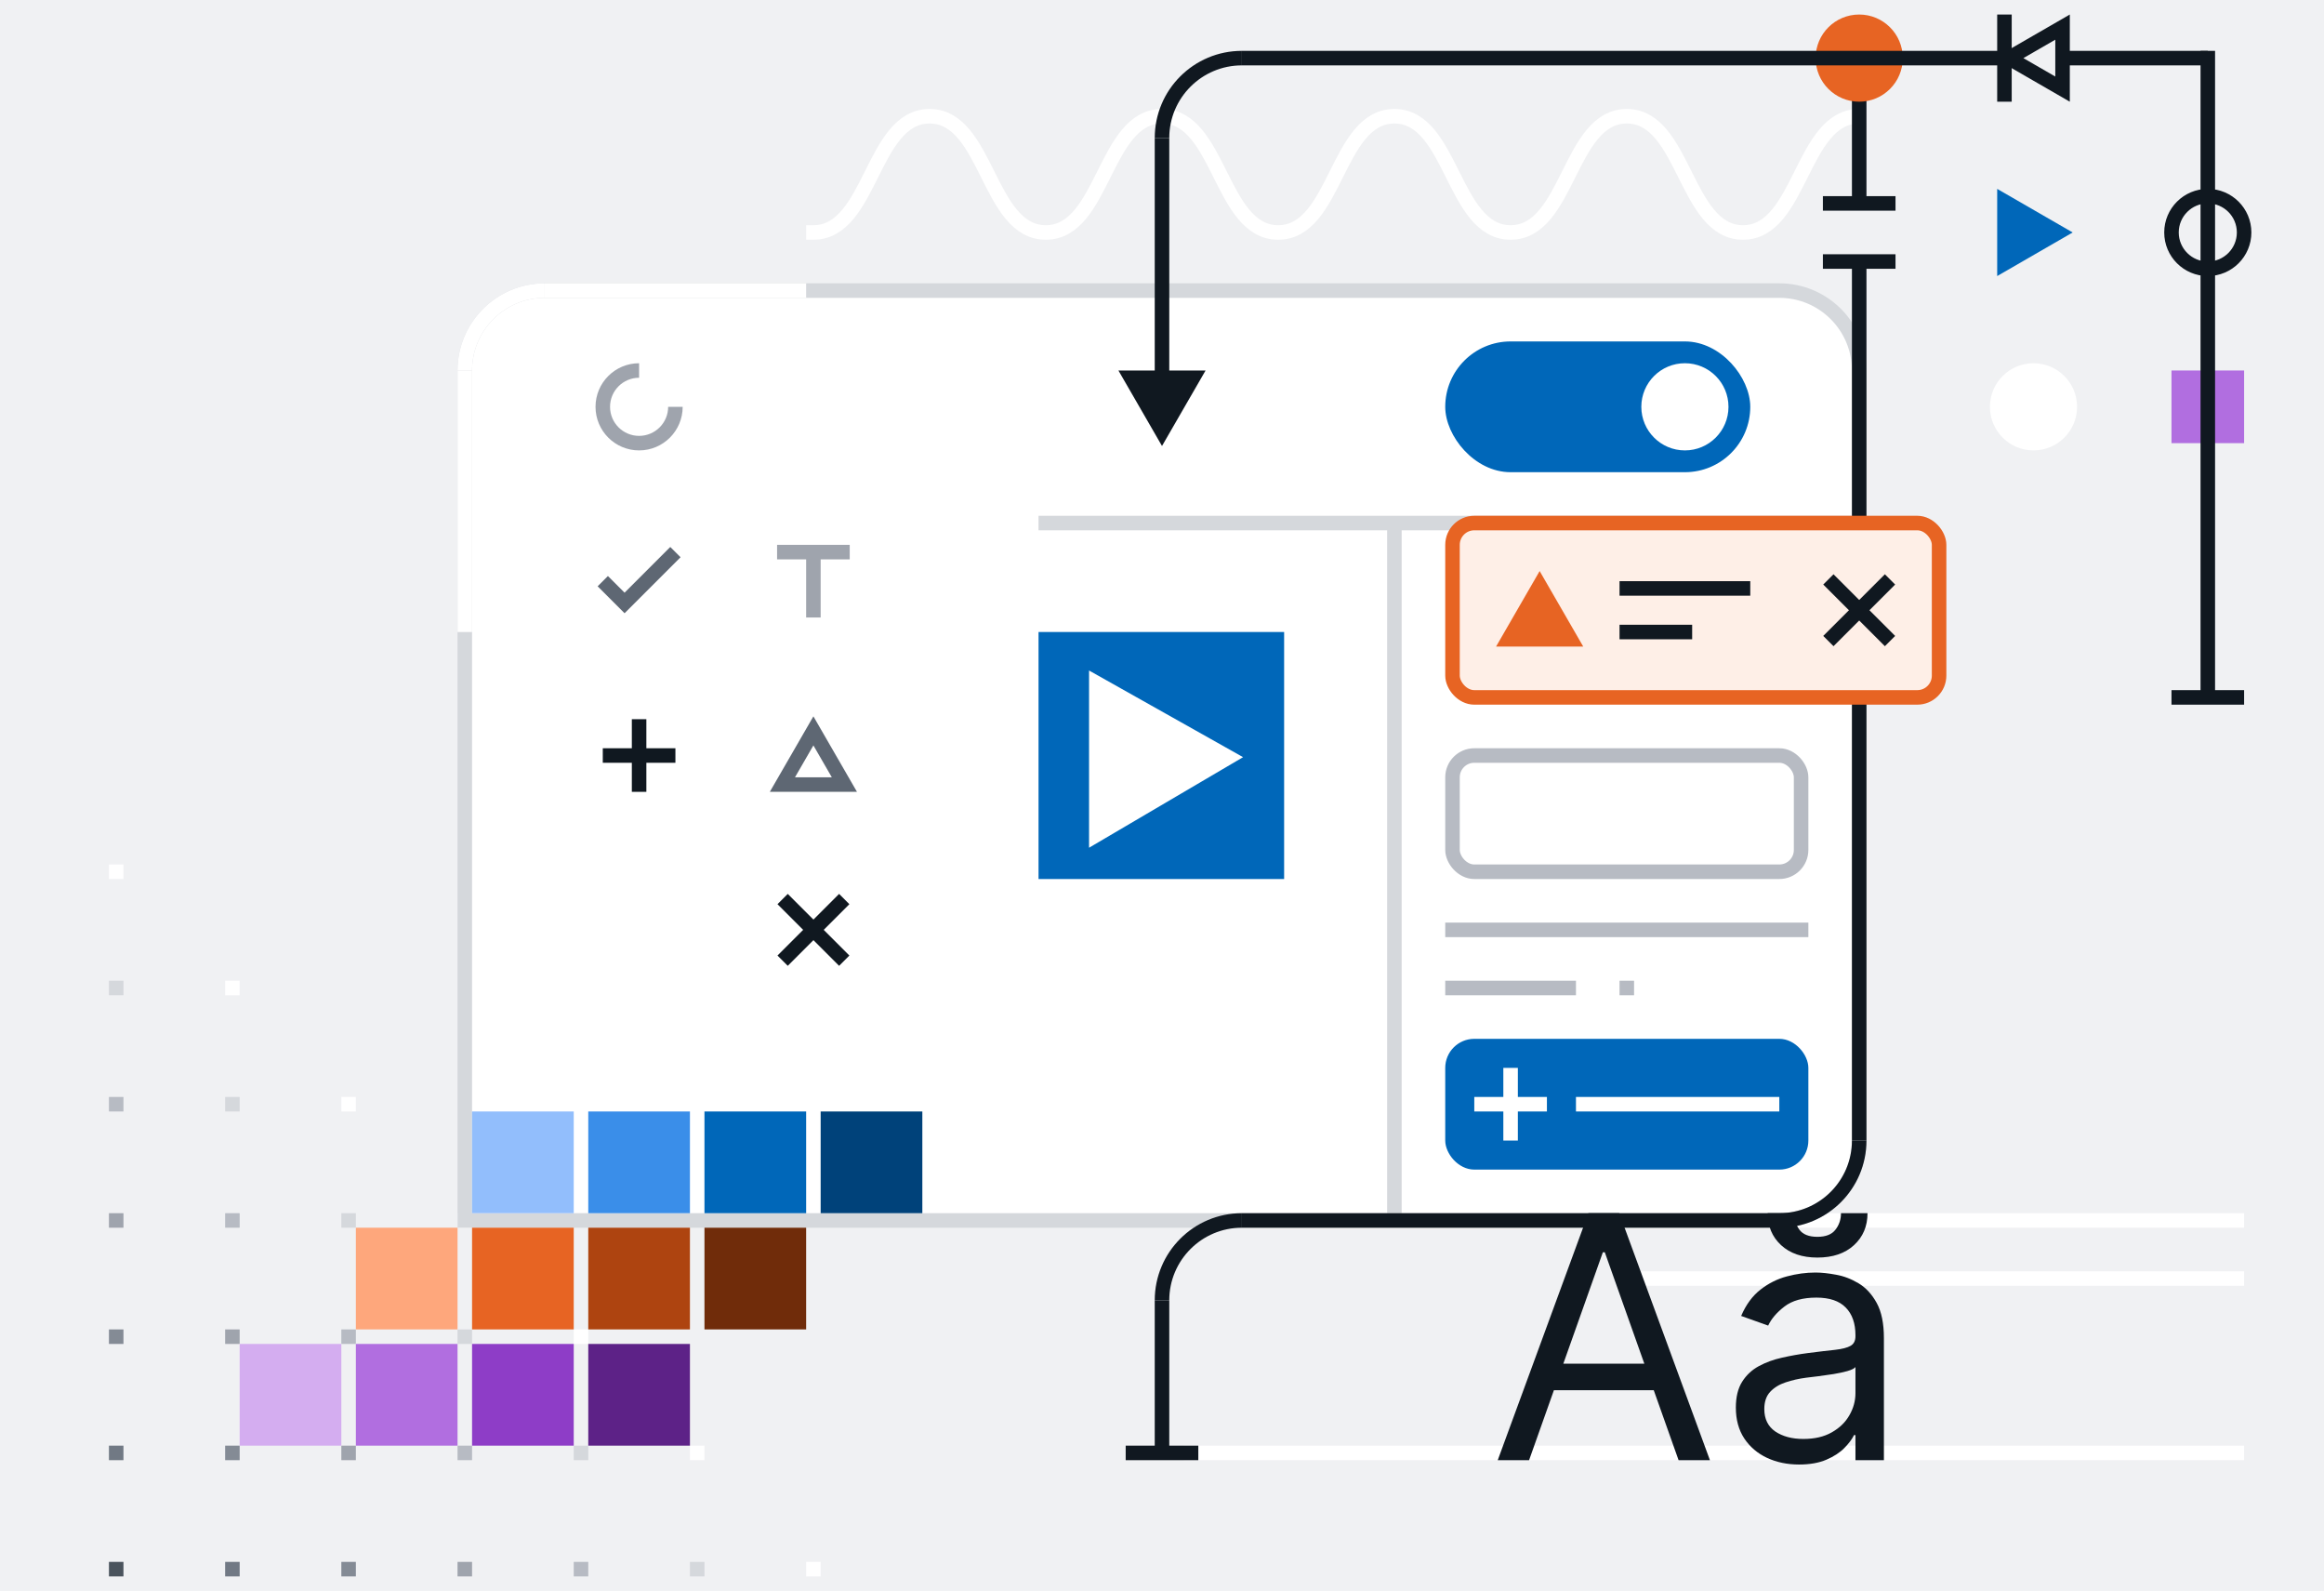 <svg width="320" height="219" viewBox="0 0 320 219" fill="none" xmlns="http://www.w3.org/2000/svg">
<rect width="320" height="219" fill="#F0F1F3"/>
<rect x="63" y="167" width="2" height="2" fill="white"/>
<rect x="63" y="183" width="2" height="2" fill="#D5D8DC"/>
<rect x="79" y="199" width="2" height="2" fill="#D5D8DC"/>
<rect x="47" y="199" width="2" height="2" fill="#9FA4AD"/>
<rect x="47" y="151" width="2" height="2" fill="white"/>
<rect x="47" y="167" width="2" height="2" fill="#D5D8DC"/>
<rect x="47" y="183" width="2" height="2" fill="#B7BBC3"/>
<rect x="63" y="199" width="2" height="2" fill="#B7BBC3"/>
<rect x="79" y="183" width="2" height="2" fill="white"/>
<rect x="95" y="199" width="2" height="2" fill="white"/>
<rect x="31" y="151" width="2" height="2" fill="#D5D8DC"/>
<rect x="31" y="167" width="2" height="2" fill="#B7BBC3"/>
<rect x="31" y="183" width="2" height="2" fill="#9FA4AD"/>
<rect x="31" y="199" width="2" height="2" fill="#848B95"/>
<rect x="95" y="215" width="2" height="2" fill="#D5D8DC"/>
<rect x="63" y="215" width="2" height="2" fill="#9FA4AD"/>
<rect x="79" y="215" width="2" height="2" fill="#B7BBC3"/>
<rect x="47" y="215" width="2" height="2" fill="#848B95"/>
<rect x="111" y="215" width="2" height="2" fill="white"/>
<rect x="15" y="135" width="2" height="2" fill="#D5D8DC"/>
<rect x="15" y="151" width="2" height="2" fill="#B7BBC3"/>
<rect x="15" y="167" width="2" height="2" fill="#9FA4AD"/>
<rect x="15" y="183" width="2" height="2" fill="#848B95"/>
<rect x="15" y="199" width="2" height="2" fill="#717984"/>
<rect x="31" y="215" width="2" height="2" fill="#717984"/>
<rect x="15" y="215" width="2" height="2" fill="#4B545D"/>
<rect x="15" y="119" width="2" height="2" fill="white"/>
<rect x="31" y="135" width="2" height="2" fill="white"/>
<path d="M144 32C136 32 136 16 128 16C120 16 120 32 112 32H111" stroke="white" stroke-width="2"/>
<path d="M144 32C152 32 152 16 160 16C168 16 168 32 176 32" stroke="white" stroke-width="2"/>
<path d="M176 32C184 32 184 16 192 16C200 16 200 32 208 32" stroke="white" stroke-width="2"/>
<path d="M208 32C216 32 216 16 224 16C232 16 232 32 240 32" stroke="white" stroke-width="2"/>
<path d="M240 32C248 32 248 16 256 16" stroke="white" stroke-width="2"/>
<rect x="163" y="199" width="146" height="2" fill="white"/>
<rect x="243" y="167" width="66" height="2" fill="white"/>
<rect x="226" y="175" width="83" height="2" fill="white"/>
<rect x="299" y="51" width="10" height="10" fill="#B16EE0"/>
<path d="M64 51C64 44.925 68.925 40 75 40H245C251.075 40 256 44.925 256 51V157C256 163.075 251.075 168 245 168H64V51Z" fill="white" stroke="#D5D8DC" stroke-width="2"/>
<path d="M64 51C64 44.925 68.925 40 75 40" stroke="white" stroke-width="2"/>
<rect x="75" y="39" width="36" height="2" fill="white"/>
<rect x="65" y="51" width="36" height="2" transform="rotate(90 65 51)" fill="white"/>
<rect x="143" y="73" width="2" height="113" transform="rotate(-90 143 73)" fill="#D5D8DC"/>
<rect x="199" y="129" width="2" height="50" transform="rotate(-90 199 129)" fill="#B7BBC3"/>
<rect x="199" y="137" width="2" height="18" transform="rotate(-90 199 137)" fill="#B7BBC3"/>
<rect x="223" y="137" width="2" height="2" transform="rotate(-90 223 137)" fill="#B7BBC3"/>
<rect x="191" y="72" width="2" height="96" fill="#D5D8DC"/>
<path fill-rule="evenodd" clip-rule="evenodd" d="M89 99H87V103L83 103V105H87V109H89V105H93V103L89 103V99Z" fill="#101820"/>
<path d="M93 56C93 58.761 90.761 61 88 61C85.239 61 83 58.761 83 56C83 53.239 85.239 51 88 51" stroke="#9FA4AD" stroke-width="2"/>
<path fill-rule="evenodd" clip-rule="evenodd" d="M117 77V75H113H111H107V77L111 77V85H113V77L117 77Z" fill="#9FA4AD"/>
<g clip-path="url(#clip0_3357_44043)">
<rect x="115.539" y="123.05" width="2" height="12" transform="rotate(45 115.539 123.05)" fill="#101820"/>
<rect x="107.055" y="124.464" width="2" height="12" transform="rotate(-45 107.055 124.464)" fill="#101820"/>
</g>
<path d="M83 80L86 83L93 76" stroke="#5E6773" stroke-width="2"/>
<path d="M107.732 108L112 100.607L116.268 108H107.732Z" stroke="#5E6773" stroke-width="2"/>
<g clip-path="url(#clip1_3357_44043)">
<path d="M143 121V87H176.816V121H143ZM149.956 92.298V116.693L171.163 104.227L149.956 92.298Z" fill="#0067B9"/>
</g>
<path d="M256 157C256 163.075 251.075 168 245 168" stroke="#101820" stroke-width="2"/>
<rect x="159" y="179" width="2" height="21" fill="#101820"/>
<rect x="165" y="199" width="2" height="10" transform="rotate(90 165 199)" fill="#101820"/>
<path d="M160 179C160 172.925 164.925 168 171 168" stroke="#101820" stroke-width="2"/>
<rect x="255" y="36" width="2" height="121" fill="#101820"/>
<rect x="171" y="167" width="74" height="2" fill="#101820"/>
<rect x="199" y="143" width="50" height="18" rx="4" fill="#0067B9"/>
<path fill-rule="evenodd" clip-rule="evenodd" d="M209 147H207V151L203 151V153H207V157H209V153H213V151L209 151V147Z" fill="white"/>
<rect x="217" y="151" width="28" height="2" fill="white"/>
<rect x="200" y="104" width="48" height="16" rx="3" fill="white"/>
<rect x="200" y="104" width="48" height="16" rx="3" stroke="#B7BBC3" stroke-width="2"/>
<rect x="200" y="72" width="67" height="24" rx="3" fill="#FEEFE7"/>
<rect x="200" y="72" width="67" height="24" rx="3" stroke="#E76423" stroke-width="2"/>
<path d="M212 78.607L218 89L206 89L212 78.607Z" fill="#E76423"/>
<rect x="241" y="82" width="18" height="2" transform="rotate(180 241 82)" fill="#101820"/>
<rect x="223" y="86" width="10" height="2" fill="#101820"/>
<g clip-path="url(#clip2_3357_44043)">
<rect x="259.536" y="79.05" width="2" height="12" transform="rotate(45 259.536 79.05)" fill="#101820"/>
<rect x="251.05" y="80.465" width="2" height="12" transform="rotate(-45 251.05 80.465)" fill="#101820"/>
</g>
<rect x="97" y="153" width="14" height="14" fill="#0067B9"/>
<rect x="81" y="153" width="14" height="14" fill="#3A8EE9"/>
<rect x="65" y="153" width="14" height="14" fill="#92BEFC"/>
<rect x="65" y="185" width="14" height="14" fill="#8E3DC7"/>
<rect x="49" y="185" width="14" height="14" fill="#B16EE0"/>
<rect x="33" y="185" width="14" height="14" fill="#D4ADF0"/>
<rect x="81" y="169" width="14" height="14" fill="#AE4410"/>
<rect x="65" y="169" width="14" height="14" fill="#E76423"/>
<rect x="49" y="169" width="14" height="14" fill="#FEA77C"/>
<rect x="113" y="153" width="14" height="14" fill="#00427A"/>
<rect x="97" y="169" width="14" height="14" fill="#702C0A"/>
<rect x="81" y="185" width="14" height="14" fill="#5D2287"/>
<rect x="255" y="6" width="2" height="22" fill="#101820"/>
<rect x="303" y="96" width="89" height="2" transform="rotate(-90 303 96)" fill="#101820"/>
<circle cx="304" cy="32" r="5" stroke="#101820" stroke-width="2"/>
<circle cx="280" cy="56" r="6" fill="white"/>
<path d="M284 12.268L276.607 8L284 3.732L284 12.268Z" stroke="#101820" stroke-width="2"/>
<rect x="275" y="14" width="12" height="2" transform="rotate(-90 275 14)" fill="#101820"/>
<rect x="261" y="29" width="10" height="2" transform="rotate(-180 261 29)" fill="#101820"/>
<rect x="261" y="37" width="10" height="2" transform="rotate(-180 261 37)" fill="#101820"/>
<rect x="299" y="95" width="10" height="2" fill="#101820"/>
<rect x="159" y="19" width="2" height="34" fill="#101820"/>
<path d="M160 61.393L154 51L166 51L160 61.393Z" fill="#101820"/>
<path d="M160 19C160 12.925 164.925 8 171 8" stroke="#101820" stroke-width="2"/>
<circle cx="256" cy="8" r="6" fill="#E76423"/>
<rect x="171" y="7" width="105" height="2" fill="#101820"/>
<rect x="284" y="7" width="20" height="2" fill="#101820"/>
<path d="M285.393 32L275 38L275 26L285.393 32Z" fill="#0067B9"/>
<path d="M210.544 201H206.228L218.712 167H222.962L235.446 201H231.13L220.97 172.379H220.704L210.544 201ZM212.138 187.719H229.536V191.371H212.138V187.719ZM247.715 201.598C246.099 201.598 244.633 201.293 243.316 200.685C241.998 200.065 240.953 199.174 240.178 198.012C239.403 196.839 239.016 195.422 239.016 193.762C239.016 192.301 239.304 191.117 239.879 190.209C240.455 189.29 241.224 188.571 242.187 188.051C243.15 187.531 244.212 187.143 245.374 186.889C246.547 186.623 247.726 186.413 248.91 186.258C250.46 186.059 251.716 185.909 252.679 185.81C253.653 185.699 254.361 185.516 254.804 185.262C255.258 185.007 255.484 184.564 255.484 183.934V183.801C255.484 182.163 255.036 180.89 254.14 179.982C253.254 179.075 251.91 178.621 250.106 178.621C248.235 178.621 246.769 179.031 245.706 179.85C244.644 180.669 243.897 181.543 243.465 182.473L239.746 181.145C240.41 179.595 241.296 178.389 242.402 177.525C243.52 176.651 244.738 176.042 246.055 175.699C247.383 175.345 248.689 175.168 249.973 175.168C250.792 175.168 251.733 175.268 252.795 175.467C253.869 175.655 254.903 176.048 255.9 176.646C256.907 177.243 257.742 178.145 258.406 179.352C259.07 180.558 259.402 182.174 259.402 184.199V201H255.484V197.547H255.285C255.02 198.1 254.577 198.692 253.957 199.323C253.337 199.954 252.513 200.491 251.484 200.934C250.454 201.376 249.198 201.598 247.715 201.598ZM248.313 198.078C249.862 198.078 251.168 197.774 252.231 197.165C253.304 196.556 254.112 195.771 254.654 194.808C255.208 193.845 255.484 192.832 255.484 191.77V188.184C255.318 188.383 254.953 188.565 254.389 188.731C253.835 188.886 253.193 189.025 252.463 189.146C251.744 189.257 251.041 189.357 250.355 189.445C249.679 189.523 249.132 189.589 248.711 189.645C247.693 189.777 246.741 189.993 245.856 190.292C244.981 190.58 244.273 191.017 243.731 191.604C243.199 192.179 242.934 192.965 242.934 193.961C242.934 195.322 243.437 196.352 244.444 197.049C245.463 197.735 246.752 198.078 248.313 198.078ZM253.492 167H257.145C257.145 168.793 256.525 170.259 255.285 171.399C254.046 172.539 252.363 173.109 250.238 173.109C248.147 173.109 246.481 172.539 245.241 171.399C244.013 170.259 243.399 168.793 243.399 167H247.051C247.051 167.863 247.289 168.621 247.765 169.274C248.252 169.927 249.076 170.254 250.238 170.254C251.401 170.254 252.231 169.927 252.729 169.274C253.238 168.621 253.492 167.863 253.492 167Z" fill="#101820"/>
<rect x="199" y="47" width="42" height="18" rx="9" fill="#0067B9"/>
<circle cx="232" cy="56" r="6" fill="white"/>
<defs>
<clipPath id="clip0_3357_44043">
<rect width="16" height="16" fill="white" transform="translate(104 120)"/>
</clipPath>
<clipPath id="clip1_3357_44043">
<rect width="34" height="34" fill="white" transform="translate(143 87)"/>
</clipPath>
<clipPath id="clip2_3357_44043">
<rect width="16" height="16" fill="white" transform="translate(248 76)"/>
</clipPath>
</defs>
</svg>
